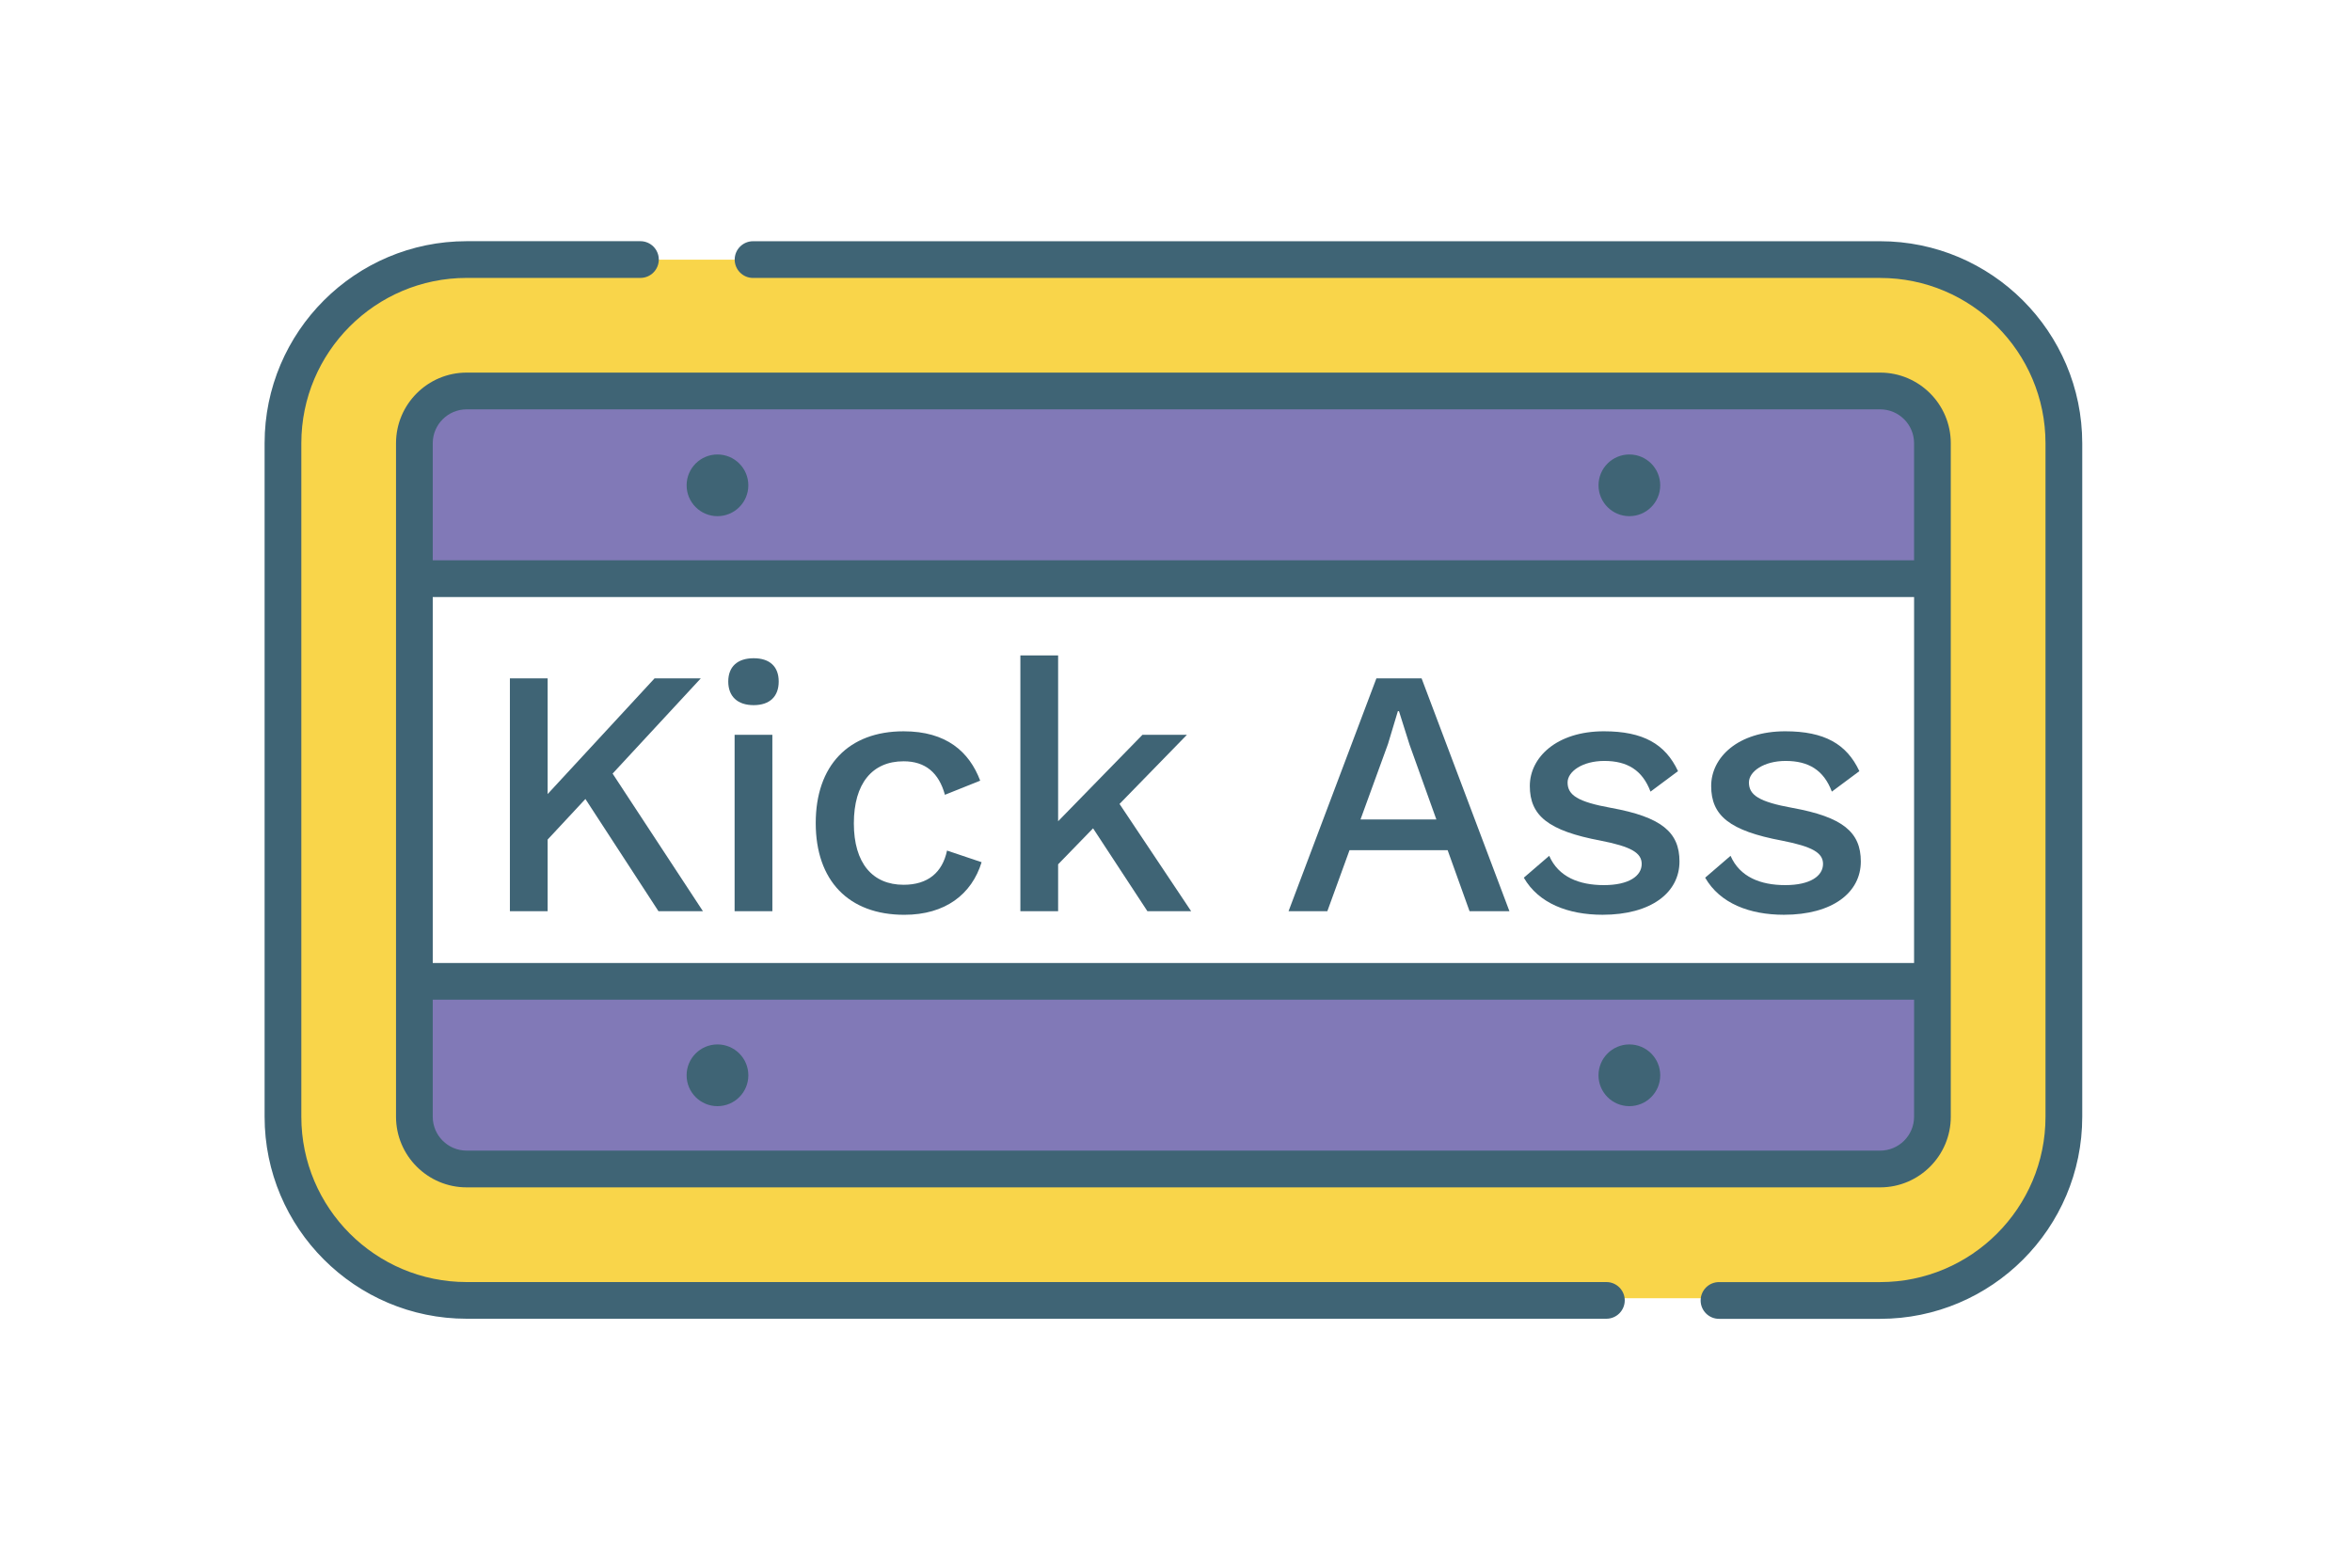 <svg version="1.1" id="icon-3" xmlns="http://www.w3.org/2000/svg" xmlns:xlink="http://www.w3.org/1999/xlink" x="0px" y="0px"
	 width="120px" height="80px" viewBox="0 0 120 80" enable-background="new 0 0 120 80" xml:space="preserve">
<path id="color-2"  class="color-2" fill="#F9D54A" d="M95,13.25H24.5c-5.5,0-10,4.5-10,10v33c0,5.5,4.5,10,10,10H95c5.5,0,10-4.5,10-10v-33
	C105,17.75,100.5,13.25,95,13.25z M98.667,50.168h-77.5V29.334h77.5V50.168z"/>
<g id="color-1">
	<rect class="color-1" x="21" y="20.5" fill="#8179B7" width="77" height="8.5"/>
	<rect class="color-1" x="21" y="50" fill="#8179B7" width="77" height="9"/>
</g>
<g>
	<path fill="#3F6475" d="M81.958,65.424H23.809c-4.651,0-8.435-3.783-8.435-8.436v-34.37c0-4.651,3.784-8.436,8.435-8.436h8.866
		c0.517,0,0.937-0.42,0.937-0.937s-0.42-0.937-0.937-0.937h-8.866c-5.684,0-10.309,4.624-10.309,10.309v34.369
		c0,5.686,4.625,10.31,10.309,10.31h58.149c0.517,0,0.937-0.42,0.937-0.937C82.895,65.842,82.475,65.424,81.958,65.424z"/>
	<path fill="#3F6475" d="M95.927,12.31H38.421c-0.517,0-0.937,0.42-0.937,0.937s0.42,0.937,0.937,0.937h57.506
		c4.65,0,8.435,3.784,8.435,8.436v34.37c0,4.65-3.783,8.436-8.435,8.436h-8.223c-0.517,0-0.937,0.42-0.937,0.938
		c0,0.517,0.42,0.937,0.937,0.937h8.223c5.685,0,10.31-4.624,10.31-10.309v-34.37C106.234,16.934,101.611,12.31,95.927,12.31z"/>
	<path fill="#3F6475" d="M20.205,22.618v34.37c0,1.986,1.617,3.604,3.604,3.604h72.118c1.986,0,3.603-1.617,3.603-3.604v-34.37
		c0-1.987-1.615-3.604-3.603-3.604H23.809C21.821,19.014,20.205,20.631,20.205,22.618z M97.657,56.988
		c0,0.953-0.776,1.729-1.73,1.729H23.809c-0.954,0-1.73-0.775-1.73-1.729v-5.975h75.579L97.657,56.988L97.657,56.988z
		 M97.657,49.141H22.079V30.467h75.579L97.657,49.141L97.657,49.141z M97.657,22.618v5.974H22.079v-5.974
		c0-0.954,0.776-1.729,1.73-1.729h72.118C96.881,20.889,97.657,21.664,97.657,22.618z"/>
	<circle fill="#3F6475" cx="36.606" cy="24.766" r="1.574"/>
	<circle fill="#3F6475" cx="36.606" cy="54.873" r="1.575"/>
	<circle fill="#3F6475" cx="83.131" cy="24.766" r="1.574"/>
	<circle fill="#3F6475" cx="83.131" cy="54.873" r="1.575"/>
</g>
<g id="text-1">
	<path class="text-1" fill="#3F6475" d="M29.868,40.773l-1.927,2.07V46.5h-1.926V34.616h1.926v5.905l5.456-5.905h2.359l-4.501,4.861l4.609,7.022
		h-2.269L29.868,40.773z"/>
	<path class="text-1"  fill="#3F6475" d="M37.156,34.778c0-0.756,0.468-1.188,1.296-1.188c0.828,0,1.278,0.433,1.278,1.188
		c0,0.757-0.45,1.206-1.278,1.206C37.624,35.984,37.156,35.535,37.156,34.778z M39.407,46.5H37.48v-9.003h1.926L39.407,46.5
		L39.407,46.5z"/>
	<path  class="text-1" fill="#3F6475" d="M50.01,39.838l-1.8,0.721c-0.306-1.117-0.991-1.71-2.107-1.71c-1.603,0-2.539,1.135-2.539,3.169
		c0,2.033,0.954,3.133,2.539,3.133c1.243,0,1.98-0.631,2.215-1.746l1.764,0.594c-0.504,1.639-1.854,2.684-3.943,2.684
		c-2.845,0-4.52-1.746-4.52-4.682c0-2.936,1.675-4.682,4.483-4.682C48.282,37.317,49.452,38.361,50.01,39.838z"/>
	<path class="text-1" fill="#3F6475" d="M55.769,42.27l-1.783,1.836V46.5H52.06V33.446h1.926v8.462l4.303-4.411h2.269l-3.439,3.528l3.655,5.475
		h-2.232L55.769,42.27z"/>
	<path class="text-1" fill="#3F6475" d="M73.859,43.385h-5.006L67.721,46.5h-1.979l4.483-11.884h2.305L77.012,46.5h-2.035L73.859,43.385z
		 M73.284,41.818l-1.368-3.816l-0.54-1.711H71.32l-0.504,1.675l-1.403,3.853H73.284L73.284,41.818z"/>
	<path class="text-1" fill="#3F6475" d="M77.746,44.789l1.296-1.116c0.47,1.081,1.531,1.495,2.791,1.495c1.278,0,1.927-0.469,1.927-1.081
		c0-0.558-0.521-0.882-2.089-1.188c-2.683-0.504-3.619-1.277-3.619-2.79c0-1.459,1.369-2.791,3.781-2.791
		c1.999,0,3.133,0.648,3.78,2.034l-1.403,1.045c-0.414-1.099-1.188-1.566-2.358-1.566c-1.115,0-1.873,0.54-1.873,1.098
		c0,0.648,0.522,0.99,2.215,1.297c2.576,0.467,3.494,1.241,3.494,2.735c0,1.585-1.44,2.72-3.926,2.72
		C80.016,46.68,78.502,46.104,77.746,44.789z"/>
	<path class="text-1" fill="#3F6475" d="M86.998,44.789l1.296-1.116c0.47,1.081,1.531,1.495,2.791,1.495c1.278,0,1.927-0.469,1.927-1.081
		c0-0.558-0.521-0.882-2.089-1.188c-2.683-0.504-3.618-1.277-3.618-2.79c0-1.459,1.368-2.791,3.78-2.791
		c1.999,0,3.133,0.648,3.781,2.034l-1.404,1.045c-0.414-1.099-1.188-1.566-2.358-1.566c-1.115,0-1.873,0.54-1.873,1.098
		c0,0.648,0.522,0.99,2.215,1.297c2.576,0.467,3.494,1.241,3.494,2.735c0,1.585-1.44,2.72-3.926,2.72
		C89.268,46.68,87.754,46.104,86.998,44.789z"/>
</g>
<g id="text-2">
	<path class="text-2" fill="none" d="M25.678,36.562h3.956c2.19,0,3.203,0.903,3.203,2.464c0,0.972-0.588,1.807-1.725,1.999v0.014
		c1.259,0.178,1.958,1.026,1.958,2.08c0,1.561-1.15,2.478-3.299,2.478h-4.092V36.562z M29.374,40.354
		c1.013,0,1.506-0.383,1.506-1.164c0-0.78-0.493-1.163-1.506-1.163h-1.861v2.327H29.374z M29.606,44.172
		c1.013,0,1.505-0.424,1.505-1.191c0-0.753-0.493-1.177-1.505-1.177h-2.094v2.368H29.606z"/>
	<path class="text-2" fill="none" d="M34.126,36.768c0-0.671,0.383-1.013,1.163-1.013c0.78,0,1.164,0.342,1.164,1.013
		c0,0.67-0.383,0.999-1.164,0.999C34.51,37.767,34.126,37.438,34.126,36.768z M36.221,45.596h-1.875v-6.844h1.875V45.596z"/>
	<path class="text-2" fill="none" d="M40.984,42.571l-1.245,1.328v1.697h-1.875v-9.841h1.875v6.118l2.97-3.121h2.122l-2.573,2.683l2.738,4.161
		h-2.122L40.984,42.571z"/>
	<path class="text-2" fill="none" d="M51.773,42.886h-4.845c0.191,0.985,0.793,1.451,1.711,1.451c0.793,0,1.314-0.301,1.505-0.849l1.533,0.561
		c-0.438,1.095-1.492,1.684-3.038,1.684c-2.272,0-3.559-1.314-3.559-3.559s1.246-3.559,3.449-3.559c2.135,0,3.299,1.287,3.299,3.531
		C51.828,42.338,51.8,42.708,51.773,42.886z M46.914,41.572h3.189c-0.15-1.027-0.726-1.574-1.588-1.574
		C47.612,39.998,47.064,40.531,46.914,41.572z"/>
	<path  class="text-2" fill="none" d="M64.218,39.464c0,1.793-1.232,2.847-3.326,2.847H58.99v3.285h-1.889v-9.034h3.791
		C62.986,36.562,64.218,37.616,64.218,39.464z M62.302,39.45c0-0.917-0.521-1.382-1.697-1.382H58.99v2.778h1.615
		C61.782,40.846,62.302,40.367,62.302,39.45z"/>
	<path class="text-2" fill="none" d="M67.26,43.419c0,0.643,0.165,0.876,0.671,0.876c0.315,0,0.506-0.041,0.808-0.15l-0.165,1.3
		c-0.301,0.178-0.821,0.287-1.272,0.287c-1.328,0-1.917-0.616-1.917-2.039v-7.938h1.875V43.419z"/>
	<path class="text-2" fill="none" d="M76.171,44.405l-0.137,1.136c-0.246,0.123-0.547,0.191-0.89,0.191c-0.821,0-1.382-0.287-1.574-1.026
		c-0.411,0.671-1.273,1.026-2.423,1.026c-1.3,0-2.122-0.602-2.122-1.752c0-1.067,0.835-1.82,2.669-2.163l1.643-0.314v-0.329
		c0-0.726-0.424-1.191-1.164-1.191c-0.793,0-1.369,0.301-1.574,1.164l-1.492-0.63c0.288-1.163,1.314-1.902,2.984-1.902
		c1.903,0,3.107,0.821,3.107,2.519v2.806c0,0.356,0.151,0.52,0.507,0.52C75.87,44.459,76.034,44.446,76.171,44.405z M73.338,43.365
		v-0.712l-1.464,0.329c-0.603,0.137-0.917,0.356-0.917,0.808c0,0.438,0.287,0.67,0.78,0.67
		C72.448,44.459,73.338,44.09,73.338,43.365z"/>
	<path class="text-2" fill="none" d="M81.389,45.171c-0.438,0.356-1.149,0.561-1.875,0.561c-1.354,0-2.285-0.561-2.285-2.066v-3.518h-1.246v-1.396
		h1.246v-1.574l1.875-0.52v2.094h2.217v1.396h-2.217v3.216c0,0.657,0.355,0.944,0.944,0.944c0.451,0,0.767-0.137,1.054-0.383
		L81.389,45.171z"/>
	<path class="text-2" fill="none" d="M88.562,42.886h-4.845c0.191,0.985,0.794,1.451,1.711,1.451c0.794,0,1.313-0.301,1.505-0.849l1.533,0.561
		c-0.438,1.095-1.491,1.684-3.038,1.684c-2.272,0-3.559-1.314-3.559-3.559s1.245-3.559,3.449-3.559c2.135,0,3.298,1.287,3.298,3.531
		C88.617,42.338,88.59,42.708,88.562,42.886z M83.704,41.572h3.188c-0.15-1.027-0.725-1.574-1.587-1.574
		C84.402,39.998,83.854,40.531,83.704,41.572z"/>
	<path class="text-2" fill="none" d="M89.332,44.418l1.095-1.122c0.383,0.821,1.122,1.067,2.053,1.067c0.808,0,1.26-0.246,1.26-0.616
		c0-0.315-0.37-0.506-1.369-0.712c-2.135-0.424-2.847-1.081-2.847-2.217c0-1.108,1.054-2.204,3.079-2.204
		c1.574,0,2.423,0.465,3.053,1.451l-1.232,1.054c-0.328-0.767-0.876-1.136-1.793-1.136c-0.767,0-1.231,0.301-1.231,0.657
		c0,0.37,0.342,0.602,1.492,0.835c1.998,0.397,2.737,0.999,2.737,2.135c0,1.232-1.082,2.122-3.121,2.122
		C91.098,45.732,89.961,45.349,89.332,44.418z"/>
</g>
</svg>
